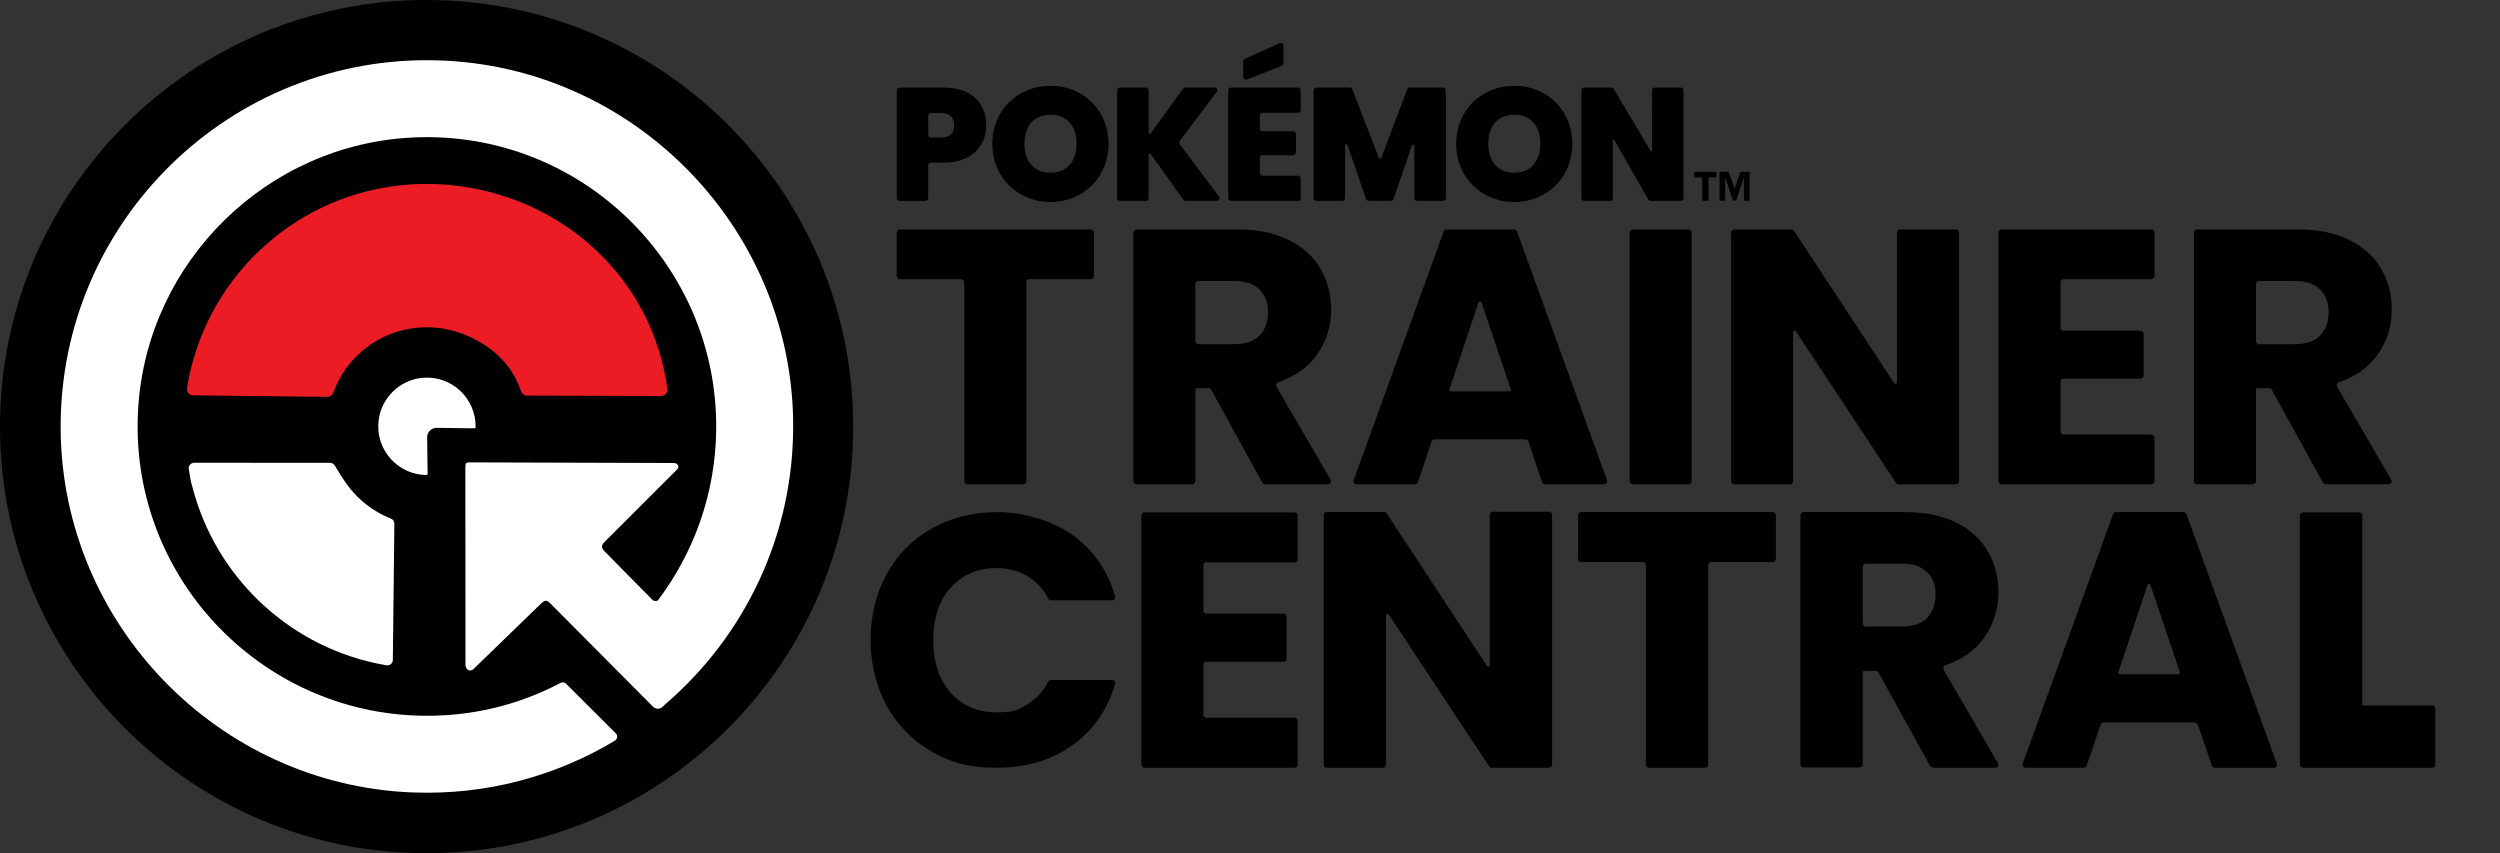 <?xml version="1.0" encoding="UTF-8"?>
<svg id="EN" xmlns="http://www.w3.org/2000/svg" width="1147.626" height="391.656" viewBox="0 0 1147.626 391.656">
  <rect x="0" y="0" width="1147.626" height="391.656" fill="#333333" stroke="none"/>
  <defs>
    <style>
      .cls-1 {
        fill: #fff;
      }

      .cls-2 {
        fill: #ec1c24;
      }
    </style>
  </defs>
  <g>
    <path d="M195.828,391.656c108.153,0,195.828-87.675,195.828-195.828S303.98,0,195.828,0,0,87.675,0,195.828s87.676,195.828,195.828,195.828Z"/>
    <path class="cls-2" d="M306.372,178.636c-6.593-49.116-45.274-86.085-94.463-93.079-4.735-.674-9.561-1.056-14.478-1.111h-.474c-4.917-.055-9.743.219-14.496.783-49.335,5.864-88.908,44.054-96.612,93.006-.273,1.694,1.056,3.223,2.768,3.242l61.646.71c1.238,0,2.313-.783,2.732-1.949,4.753-13.149,15.389-23.42,28.683-27.754,4.571-1.493,9.47-2.276,14.533-2.222h.437c5.081.055,9.944.965,14.478,2.55,13.203,4.626,23.602,13.549,28.046,26.789.401,1.166,1.457,1.985,2.695,2.003l61.646.182c1.712.018,3.078-1.475,2.841-3.169l.018.018Z"/>
    <path class="cls-1" d="M364.102,193.315c-1.257-89.418-73.447-162.829-162.847-165.597C105.881,24.768,27.026,101.875,27.845,197.267c.765,89.254,72.336,163.047,161.536,166.507,33.964,1.311,65.871-7.54,92.897-23.766,1.184-.71,1.384-2.349.419-3.351l-22.837-22.783c-.656-.674-1.694-.838-2.531-.382-18.867,9.943-39.992,15.316-62.775,15.079-75.614-.82-136.003-64.997-131.104-141.449,4.316-67.291,59.369-121.179,126.734-124.038,76.525-3.26,139.409,58.495,138.589,134.109-.31,29.448-10.271,56.565-26.789,78.437-.674.419-1.73.455-2.55-.364-.073,0-21.69-21.963-21.69-21.963-1.821-1.858-2.021-2.768.055-4.808l33.072-33.036c1.075-1.074.455-2.914-1.566-2.914l-93.461-.291c-1.876-.018-2.185.255-2.222,2.131l.055,90.456c-.036,3.023,2.331,3.624,3.679,2.295l30.814-29.867c1.839-1.803,2.677-1.93,4.189-.546l47.35,47.623c1.202,1.202,3.205,1.366,4.48.091.364-.364.783-.747,1.166-1.111,36.478-31.324,59.46-77.982,58.732-130.012h.018Z"/>
    <path class="cls-1" d="M181.022,240.373c0-1.056-.637-1.967-1.621-2.349-2.222-.874-4.371-1.93-6.41-3.132-6.228-3.679-11.51-8.796-15.352-14.897-1.676-2.659-1.257-1.785-2.896-4.535-1.111-1.839-1.42-2.987-3.515-3.005l-61.883-.036c-1.676-.018-2.95,1.293-2.677,2.95,1.111,6.993.692,4.516,1.785,8.669,10.508,40.102,42.888,71.444,83.755,80.367,1.712.364,3.424.71,5.172,1.002,1.53.255,2.932-.892,2.95-2.422l.71-62.629-.018.018Z"/>
    <path class="cls-1" d="M200.417,196.411l17.592.2.31-.31c.346-13.294-10.927-24.112-24.476-22.855-10.362.965-18.849,9.251-20.051,19.596-1.566,13.495,8.924,25.004,22.163,25.023l.346-.346-.219-17.064c.018-2.367,1.967-4.261,4.334-4.243Z"/>
  </g>
  <g>
    <g>
      <path d="M433.272,74.663h-5.855c-.713,0-1.299.587-1.299,1.299v14.965c0,.713-.587,1.299-1.299,1.299h-11.863c-.713,0-1.299-.587-1.299-1.299v-49.436c0-.713.587-1.299,1.299-1.299h20.316c12.911,0,19.478,7.308,19.478,17.34,0,9.082-6.274,17.117-19.478,17.117v.014ZM431.875,63.149c4.36,0,6.12-2.208,6.12-5.603,0-3.465-1.775-5.687-6.12-5.687h-4.457c-.713,0-1.299.587-1.299,1.299v8.691c0,.713.587,1.299,1.299,1.299h4.457Z"/>
      <path d="M482.247,92.73c-14.755,0-26.716-11.066-26.716-26.716s11.961-26.632,26.716-26.632,26.632,10.997,26.632,26.632-11.877,26.716-26.632,26.716ZM482.247,79.302c7.447,0,11.947-5.24,11.947-13.288,0-8.188-4.499-13.358-11.947-13.358-7.531,0-11.961,5.17-11.961,13.358,0,8.048,4.429,13.288,11.961,13.288Z"/>
      <path d="M527.281,71.058v19.855c0,.713-.587,1.299-1.299,1.299h-11.863c-.713,0-1.299-.587-1.299-1.299v-49.422c0-.713.587-1.299,1.299-1.299h11.863c.713,0,1.299.587,1.299,1.299v19.492c0,.517.657.727.95.307l14.811-20.568c.238-.335.643-.545,1.048-.545h13.4c1.076,0,1.677,1.23,1.034,2.082l-16.949,22.37c-.349.461-.349,1.104,0,1.565l17.927,23.921c.643.852.028,2.082-1.034,2.082h-14.224c-.419,0-.81-.196-1.062-.545l-14.965-20.917c-.293-.419-.95-.21-.95.307l.014.014Z"/>
      <path d="M595.817,51.789h-16.222c-.713,0-1.299.587-1.299,1.299v5.883c0,.713.587,1.299,1.299,1.299h14.001c.713,0,1.299.587,1.299,1.299v8.398c0,.713-.587,1.299-1.299,1.299h-14.001c-.713,0-1.299.587-1.299,1.299v6.777c0,.713.587,1.299,1.299,1.299h16.222c.713,0,1.299.587,1.299,1.299v8.984c0,.713-.587,1.299-1.299,1.299h-30.684c-.713,0-1.299-.587-1.299-1.299v-49.436c0-.713.587-1.299,1.299-1.299h30.684c.713,0,1.299.587,1.299,1.299v8.984c0,.713-.587,1.299-1.299,1.299v.014ZM589.138,21.035v8.02c0,.531-.321,1.02-.824,1.216l-15.845,6.218c-.852.335-1.775-.293-1.775-1.216v-7.07c0-.517.293-.978.768-1.188l15.845-7.168c.866-.391,1.83.238,1.83,1.188Z"/>
      <path d="M604.285,40.192h15.3c.531,0,1.02.335,1.216.824l12.1,31.313c.224.573,1.048.573,1.258,0l11.821-31.299c.196-.503.671-.838,1.216-.838h15.216c.713,0,1.299.587,1.299,1.299v49.422c0,.713-.587,1.299-1.299,1.299h-11.863c-.713,0-1.299-.587-1.299-1.299v-23.893c0-.657-.922-.81-1.132-.196l-8.37,24.494c-.182.531-.671.88-1.23.88h-10.242c-.559,0-1.048-.349-1.23-.88l-8.454-24.718c-.21-.629-1.132-.475-1.132.196v24.117c0,.713-.587,1.299-1.299,1.299h-11.863c-.713,0-1.299-.587-1.299-1.299v-49.422c0-.713.587-1.299,1.299-1.299h-.014Z"/>
      <path d="M695.15,92.73c-14.755,0-26.716-11.066-26.716-26.716s11.947-26.632,26.716-26.632,26.632,10.997,26.632,26.632-11.877,26.716-26.632,26.716ZM695.15,79.302c7.447,0,11.947-5.24,11.947-13.288,0-8.188-4.499-13.358-11.947-13.358-7.531,0-11.961,5.17-11.961,13.358,0,8.048,4.429,13.288,11.961,13.288Z"/>
      <path d="M772.81,41.492v49.422c0,.713-.587,1.299-1.3,1.299h-13.721c-.461,0-.894-.252-1.132-.657l-15.663-27.359c-.168-.293-.601-.168-.601.154v26.562c0,.713-.587,1.299-1.299,1.299h-11.863c-.713,0-1.299-.587-1.299-1.299v-49.422c0-.713.587-1.299,1.299-1.299h12.422c.461,0,.88.238,1.118.629l16.949,28.449c.168.279.601.168.601-.168l.098-27.624c0-.713.587-1.299,1.299-1.299h11.793c.713,0,1.3.587,1.3,1.299v.014Z"/>
      <path d="M787.909,81.443h-3.638v10.7h-2.876v-10.7h-3.639v-2.563h10.133v2.563h.02ZM803.148,92.143h-2.602v-10.7h-.059l-3.462,10.7h-1.545l-3.462-10.7h-.059v10.7h-2.602v-13.283h4.206l2.7,7.844,2.68-7.844h4.206v13.283Z"/>
    </g>
    <g>
      <path d="M399.656,294.036c0-11.473,2.469-21.64,7.407-30.499,4.938-9.004,11.764-15.976,20.623-20.914,8.859-4.938,18.88-7.552,30.063-7.552s25.416,3.631,35.146,10.892c9.295,6.826,15.54,16.121,19.026,27.74.29.871-.436,1.888-1.307,1.888h-28.175c-.581,0-1.017-.29-1.307-.871-2.324-4.502-5.374-7.843-9.44-10.166-4.212-2.614-8.859-3.776-14.233-3.776-8.714,0-15.685,3.05-21.059,9.004-5.374,5.955-7.988,14.088-7.988,24.109s2.759,18.154,7.988,24.109c5.374,5.955,12.49,9.004,21.059,9.004s10.166-1.307,14.233-3.776c4.067-2.469,7.116-5.664,9.44-10.166.29-.436.726-.871,1.307-.871h28.175c1.017,0,1.598.871,1.307,1.743-3.486,11.619-9.731,20.914-19.026,27.74-9.731,7.116-21.495,10.747-35.146,10.747s-21.204-2.469-30.063-7.407c-8.714-4.938-15.54-12.054-20.623-20.914-4.793-8.859-7.407-19.026-7.407-30.499h0v.436Z"/>
      <path d="M712.504,350.968c0,.871-.581,1.452-1.452,1.452h-26.287c-.436,0-.871-.29-1.162-.581l-46.039-69.712c-.436-.581-1.307-.29-1.307.436v68.405c0,.871-.581,1.452-1.452,1.452h-25.706c-.871,0-1.452-.581-1.452-1.452v-114.444c0-.871.581-1.452,1.452-1.452h26.287c.436,0,1.017.29,1.162.581l46.039,70.002c.436.581,1.307.29,1.307-.436v-68.841c0-.871.581-1.452,1.452-1.452h25.706c.871,0,1.452.581,1.452,1.452v114.299h0v.29Z"/>
      <path d="M1116.48,323.809h-32.097v-87.14c0-.871-.581-1.452-1.452-1.452h-25.706c-.871,0-1.452.581-1.452,1.452v114.299c0,.871.581,1.452,1.452,1.452h59.255c.871,0,1.452-.581,1.452-1.452v-25.706c0-.871-.581-1.452-1.452-1.452h0Z"/>
      <path d="M553.866,258.018c-.871,0-1.452.581-1.452,1.452v20.768c0,.871.581,1.452,1.452,1.452h35.292c.871,0,1.452.581,1.452,1.452v19.171c0,.871-.581,1.452-1.452,1.452h-35.292c-.871,0-1.452.581-1.452,1.452v22.802c0,.871.581,1.452,1.452,1.452h40.375c.871,0,1.452.581,1.452,1.452v20.042c0,.871-.581,1.452-1.452,1.452h-68.841c-.871,0-1.452-.581-1.452-1.452v-114.299c0-.871.581-1.452,1.452-1.452h68.841c.871,0,1.452.581,1.452,1.452v20.042c0,.871-.581,1.452-1.452,1.452h-40.375v-.145Z"/>
      <path d="M887.187,352.129c-.581,0-1.017-.29-1.307-.726l-23.528-42.699c-.29-.436-.726-.726-1.307-.726h-5.228c-.436,0-.726.29-.726.726v42.118c0,.871-.581,1.452-1.452,1.452h-25.706c-.871,0-1.452-.581-1.452-1.452v-114.299c0-.871.581-1.452,1.452-1.452h46.475c9.295,0,17.138,1.598,23.528,4.793,6.535,3.195,11.473,7.697,14.669,13.361,3.195,5.519,4.793,11.764,4.793,18.735s-2.178,14.814-6.681,20.914c-4.067,5.664-9.876,9.876-17.573,12.49-.871.29-1.307,1.307-.871,2.178l24.835,42.699c.581,1.017,0,2.178-1.307,2.178h-28.901l.29-.29h0ZM855.091,286.194c0,.871.581,1.452,1.452,1.452h16.266c5.228,0,9.15-1.307,11.619-3.776,2.614-2.614,4.067-6.245,4.067-10.892s-1.307-7.988-4.067-10.457c-2.614-2.614-6.39-3.776-11.619-3.776h-16.266c-.871,0-1.452.581-1.452,1.452v26.142h0v-.145Z"/>
      <path d="M813.775,235.071c.871,0,1.452.581,1.452,1.452v20.042c0,.871-.581,1.452-1.452,1.452h-28.175c-.871,0-1.452.581-1.452,1.452v91.497c0,.871-.581,1.452-1.452,1.452h-25.706c-.871,0-1.452-.581-1.452-1.452v-91.497c0-.871-.581-1.452-1.452-1.452h-28.175c-.871,0-1.452-.581-1.452-1.452v-20.042c0-.871.581-1.452,1.452-1.452h87.866Z"/>
      <path d="M1008.662,332.644c-.145-.582-.727-1.018-1.309-1.018h-41.734c-.582,0-1.163.436-1.309,1.018l-6.398,18.758c-.145.582-.727,1.018-1.309,1.018h-26.756c-1.018,0-1.745-1.018-1.309-1.89l41.443-114.44c.145-.582.727-1.018,1.309-1.018h31.118c.582,0,1.163.436,1.309,1.018l41.443,114.44c.291,1.018-.291,1.89-1.309,1.89h-27.192c-.582,0-1.163-.436-1.309-1.018l-6.398-18.758h-.291ZM999.937,309.523c.436,0,.872-.436.727-1.018l-13.523-39.989c-.291-.727-1.163-.727-1.309,0l-13.378,39.989c-.145.436.145,1.018.727,1.018h26.901-.145Z"/>
    </g>
    <g>
      <path d="M1067.637,222.328c-.529,0-1.015-.287-1.27-.749l-23.507-42.667c-.255-.464-.741-.751-1.27-.751h-5.252c-.4,0-.725.325-.725.725v41.993c0,.8-.649,1.449-1.449,1.449h-25.602c-.8,0-1.449-.649-1.449-1.449v-114.101c0-.8.649-1.449,1.449-1.449h46.384c9.222,0,17.055,1.611,23.5,4.833,6.555,3.222,11.445,7.667,14.667,13.333,3.222,5.556,4.833,11.778,4.833,18.667,0,7.778-2.222,14.723-6.667,20.833-4.032,5.686-9.891,9.833-17.578,12.441-.888.301-1.3,1.341-.828,2.151l24.803,42.564c.562.965-.135,2.178-1.252,2.178h-28.788ZM1035.614,156.545c0,.8.649,1.449,1.449,1.449h16.217c5.222,0,9.112-1.277,11.667-3.833,2.667-2.556,4-6.167,4-10.833,0-4.444-1.333-7.945-4-10.5-2.555-2.556-6.445-3.833-11.667-3.833h-16.217c-.8,0-1.449.649-1.449,1.449v26.101Z"/>
      <path d="M947.321,128.161c-.801,0-1.449.649-1.449,1.449v20.768c0,.8.648,1.449,1.449,1.449h35.268c.8,0,1.449.649,1.449,1.449v19.101c0,.8-.649,1.449-1.449,1.449h-35.268c-.801,0-1.449.649-1.449,1.449v22.768c0,.8.648,1.449,1.449,1.449h40.268c.8,0,1.449.649,1.449,1.449v19.935c0,.8-.649,1.449-1.449,1.449h-68.768c-.801,0-1.449-.649-1.449-1.449v-114.101c0-.8.648-1.449,1.449-1.449h68.768c.8,0,1.449.649,1.449,1.449v19.935c0,.8-.649,1.449-1.449,1.449h-40.268Z"/>
      <path d="M899.296,220.879c0,.8-.649,1.449-1.449,1.449h-26.271c-.487,0-.942-.243-1.21-.651l-45.907-69.503c-.396-.6-1.329-.319-1.329.399v68.305c0,.8-.649,1.449-1.449,1.449h-25.602c-.801,0-1.449-.649-1.449-1.449v-114.101c0-.8.648-1.449,1.449-1.449h26.268c.488,0,.943.245,1.212.653l45.907,69.824c.396.601,1.33.322,1.33-.397v-68.63c0-.8.648-1.449,1.449-1.449h25.602c.8,0,1.449.649,1.449,1.449v114.101Z"/>
      <path d="M775.104,105.328c.801,0,1.449.649,1.449,1.449v114.101c0,.8-.648,1.449-1.449,1.449h-25.601c-.8,0-1.449-.649-1.449-1.449v-114.101c0-.8.649-1.449,1.449-1.449h25.601Z"/>
      <path d="M701.56,202.645c-.2-.588-.752-.984-1.372-.984h-41.589c-.622,0-1.174.396-1.372.984l-6.333,18.699c-.2.588-.752.984-1.372.984h-26.729c-1.004,0-1.704-.997-1.362-1.942l41.284-114.102c.207-.574.752-.956,1.362-.956h30.967c.61,0,1.155.382,1.362.956l41.286,114.102c.342.945-.358,1.942-1.364,1.942h-27.061c-.622,0-1.174-.396-1.372-.984l-6.333-18.699ZM692.883,179.661c.496,0,.845-.487.685-.957l-13.486-39.837c-.223-.658-1.154-.656-1.374.002l-13.33,39.838c-.157.468.193.954.687.954h26.817Z"/>
      <path d="M580.755,222.328c-.529,0-1.014-.287-1.27-.749l-23.507-42.667c-.255-.464-.741-.751-1.27-.751h-5.252c-.4,0-.725.325-.725.725v41.993c0,.8-.649,1.449-1.449,1.449h-25.602c-.8,0-1.449-.649-1.449-1.449v-114.101c0-.8.649-1.449,1.449-1.449h46.384c9.222,0,17.055,1.611,23.5,4.833,6.555,3.222,11.445,7.667,14.667,13.333,3.222,5.556,4.833,11.778,4.833,18.667,0,7.778-2.222,14.723-6.667,20.833-4.032,5.686-9.891,9.833-17.578,12.441-.888.301-1.3,1.341-.828,2.151l24.803,42.564c.562.965-.135,2.178-1.252,2.178h-28.788ZM548.732,156.545c0,.8.649,1.449,1.449,1.449h16.217c5.222,0,9.112-1.277,11.667-3.833,2.667-2.556,4-6.167,4-10.833,0-4.444-1.333-7.945-4-10.5-2.555-2.556-6.445-3.833-11.667-3.833h-16.217c-.8,0-1.449.649-1.449,1.449v26.101Z"/>
      <path d="M500.707,105.328c.8,0,1.449.649,1.449,1.449v19.935c0,.8-.649,1.449-1.449,1.449h-28.102c-.8,0-1.449.649-1.449,1.449v91.268c0,.8-.649,1.449-1.449,1.449h-25.602c-.8,0-1.449-.649-1.449-1.449v-91.268c0-.8-.649-1.449-1.449-1.449h-28.102c-.8,0-1.449-.649-1.449-1.449v-19.935c0-.8.649-1.449,1.449-1.449h87.602Z"/>
    </g>
  </g>
</svg>